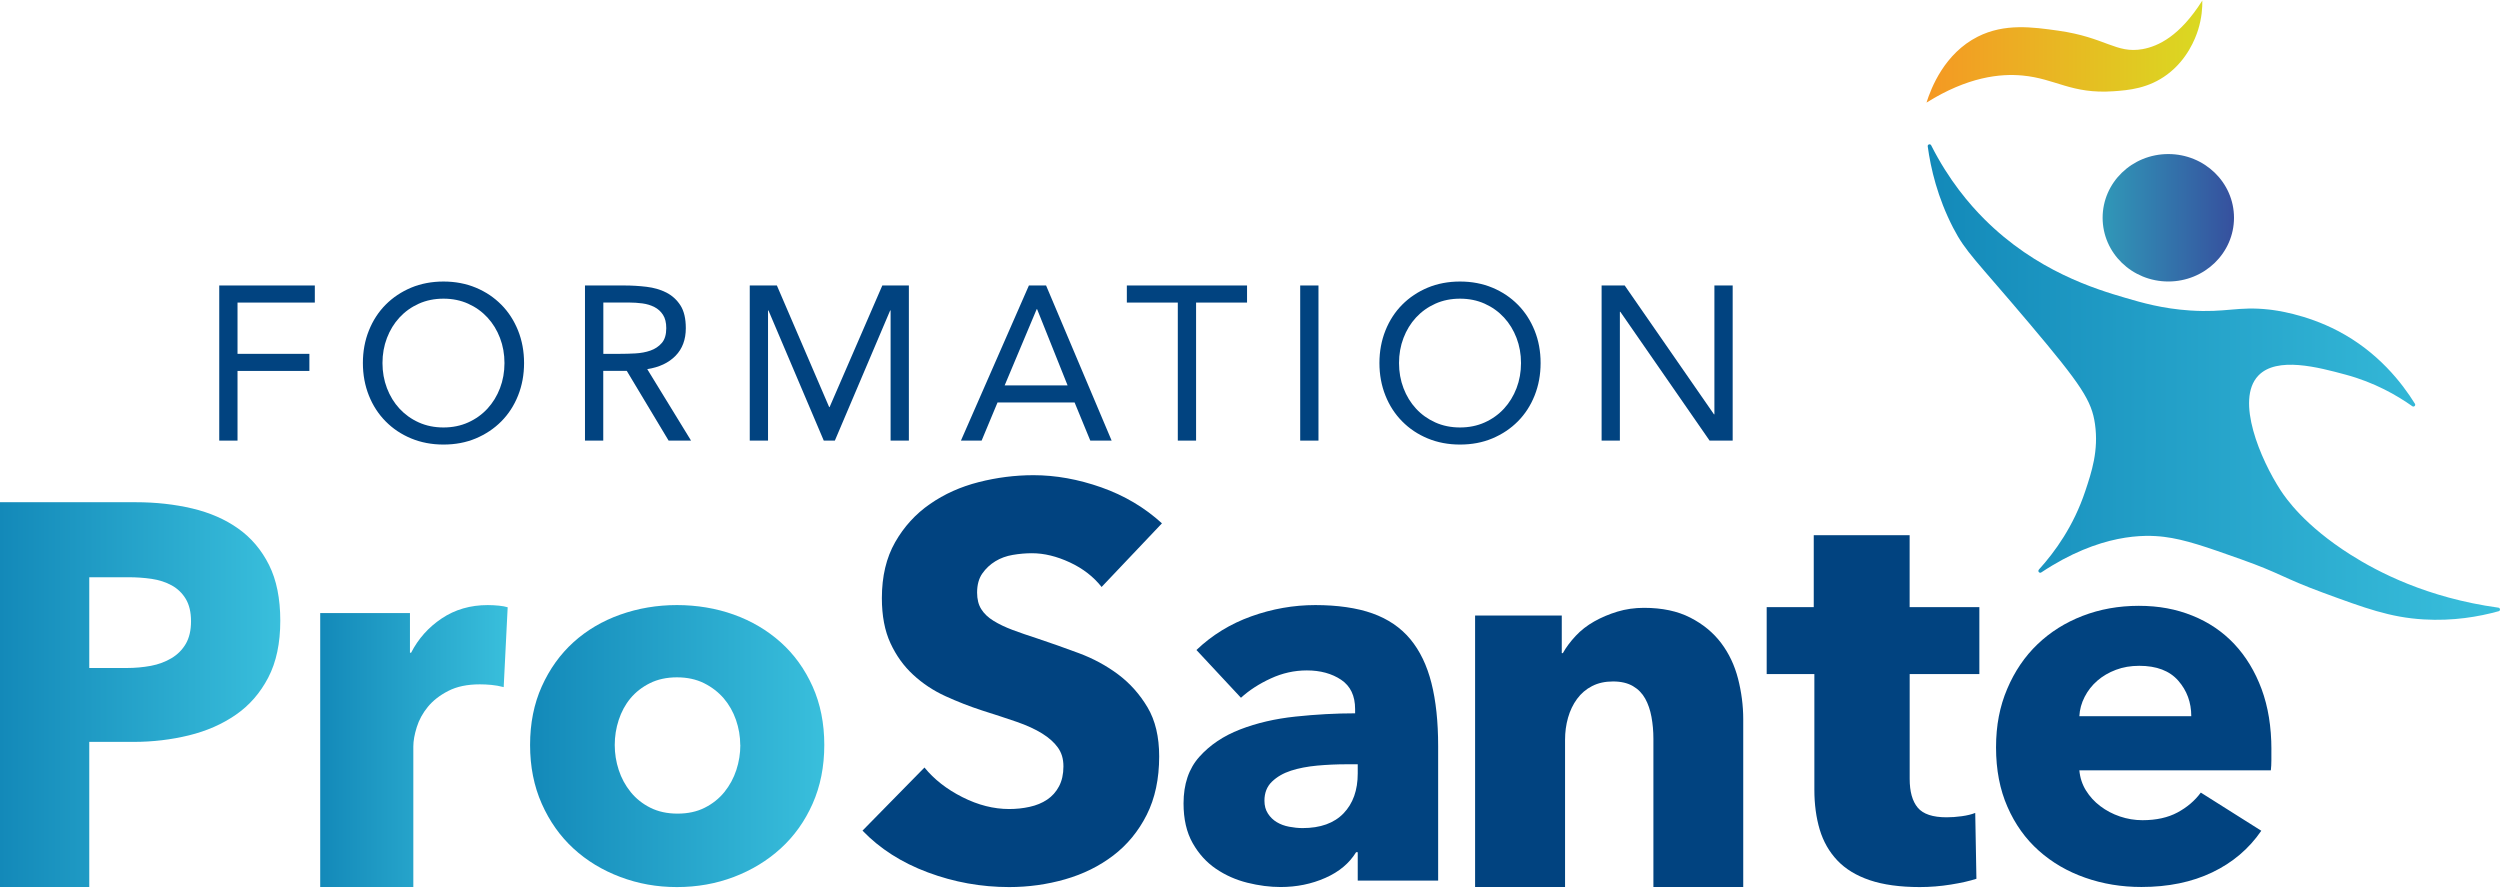 <?xml version="1.0" encoding="UTF-8"?> <svg xmlns="http://www.w3.org/2000/svg" xmlns:xlink="http://www.w3.org/1999/xlink" width="169" height="60" id="Calque_2" data-name="Calque 2" viewBox="0 0 570.49 202.29"><defs><linearGradient id="Dégradé_sans_nom_10" data-name="Dégradé sans nom 10" x1="0" y1="158.38" x2="63.96" y2="158.38" gradientUnits="userSpaceOnUse"><stop offset="0" stop-color="#1389b9"></stop><stop offset="1" stop-color="#39bfdc"></stop></linearGradient><linearGradient id="Dégradé_sans_nom_10-2" data-name="Dégradé sans nom 10" x1="73.07" y1="170.12" x2="115.83" y2="170.12" xlink:href="#Dégradé_sans_nom_10"></linearGradient><linearGradient id="Dégradé_sans_nom_10-3" data-name="Dégradé sans nom 10" x1="120.97" y1="170.12" x2="188.1" y2="170.12" xlink:href="#Dégradé_sans_nom_10"></linearGradient><linearGradient id="Dégradé_sans_nom_10-4" data-name="Dégradé sans nom 10" x1="439.9" y1="87.06" x2="570.49" y2="87.06" xlink:href="#Dégradé_sans_nom_10"></linearGradient><linearGradient id="Dégradé_sans_nom_16" data-name="Dégradé sans nom 16" x1="479.81" y1="49.57" x2="509.78" y2="49.57" gradientUnits="userSpaceOnUse"><stop offset="0" stop-color="#3098b8"></stop><stop offset="1" stop-color="#36509e"></stop></linearGradient><linearGradient id="Dégradé_sans_nom_19" data-name="Dégradé sans nom 19" x1="439.62" y1="11.64" x2="502.56" y2="11.64" gradientUnits="userSpaceOnUse"><stop offset="0" stop-color="#f59823"></stop><stop offset="1" stop-color="#dad922"></stop></linearGradient></defs><g id="Calque_1-2" data-name="Calque 1"><g><path d="M63.96,141.52c0,5.13-.91,9.45-2.74,12.96-1.83,3.52-4.29,6.35-7.39,8.49-3.1,2.15-6.67,3.72-10.72,4.71-4.05.99-8.26,1.49-12.62,1.49h-10.12v33.12H0v-87.81h30.97c4.6,0,8.91.48,12.92,1.43,4.01.95,7.51,2.48,10.48,4.59s5.32,4.88,7.03,8.31c1.71,3.43,2.56,7.67,2.56,12.71ZM43.59,141.64c0-2.06-.4-3.76-1.19-5.08s-1.87-2.36-3.21-3.1c-1.35-.74-2.88-1.24-4.59-1.49-1.71-.25-3.47-.37-5.3-.37h-8.93v20.71h8.57c1.9,0,3.73-.17,5.48-.49,1.74-.33,3.31-.91,4.7-1.74,1.39-.83,2.48-1.92,3.28-3.29.79-1.36,1.19-3.08,1.19-5.15Z" style="fill: url(#Dégradé_sans_nom_10);"></path><path d="M114.93,156.67c-.95-.25-1.88-.42-2.78-.5-.91-.09-1.8-.13-2.66-.13-2.85,0-5.25.5-7.19,1.5-1.95,1-3.5,2.21-4.67,3.64s-2.01,2.97-2.53,4.64c-.52,1.67-.78,3.13-.78,4.38v32.09h-21.25v-62.51h20.48v9.05h.26c1.64-3.2,3.97-5.82,7-7.84,3.02-2.02,6.52-3.04,10.5-3.04.86,0,1.7.05,2.53.13s1.49.21,2.01.37l-.91,18.22Z" style="fill: url(#Dégradé_sans_nom_10-2);"></path><path d="M188.1,169.87c0,4.94-.89,9.41-2.67,13.42-1.78,4.01-4.21,7.4-7.28,10.2-3.08,2.8-6.64,4.96-10.69,6.5s-8.38,2.31-12.99,2.31-8.84-.77-12.93-2.31-7.65-3.7-10.69-6.5c-3.03-2.79-5.44-6.19-7.22-10.2s-2.67-8.48-2.67-13.42.89-9.39,2.67-13.35c1.78-3.96,4.19-7.33,7.22-10.08,3.04-2.75,6.6-4.86,10.69-6.31s8.4-2.18,12.93-2.18,8.95.73,12.99,2.18,7.61,3.56,10.69,6.31c3.07,2.75,5.5,6.12,7.28,10.08,1.78,3.97,2.67,8.42,2.67,13.35ZM168.92,169.87c0-1.94-.33-3.84-.97-5.71-.65-1.86-1.58-3.5-2.79-4.92-1.22-1.41-2.71-2.57-4.49-3.46-1.78-.89-3.85-1.34-6.19-1.34s-4.41.45-6.19,1.34c-1.78.89-3.26,2.05-4.43,3.46-1.18,1.42-2.06,3.06-2.67,4.92-.61,1.86-.91,3.76-.91,5.71s.3,3.85.91,5.71c.61,1.87,1.52,3.54,2.73,5.04,1.22,1.5,2.71,2.69,4.5,3.58,1.78.89,3.84,1.34,6.19,1.34s4.41-.44,6.19-1.34c1.78-.89,3.28-2.08,4.5-3.58,1.21-1.5,2.12-3.17,2.73-5.04.61-1.86.91-3.76.91-5.71Z" style="fill: url(#Dégradé_sans_nom_10-3);"></path><path d="M251.39,133.83c-1.85-2.35-4.27-4.23-7.26-5.62-2.99-1.39-5.87-2.09-8.65-2.09-1.43,0-2.89.13-4.36.38-1.48.25-2.8.73-3.98,1.45-1.18.72-2.17,1.64-2.97,2.78s-1.2,2.59-1.2,4.36c0,1.52.31,2.78.95,3.79.63,1.01,1.56,1.9,2.78,2.65,1.22.76,2.67,1.45,4.36,2.09,1.68.63,3.58,1.28,5.68,1.96,3.03,1.01,6.19,2.13,9.47,3.35,3.28,1.22,6.27,2.84,8.97,4.86,2.69,2.02,4.92,4.53,6.69,7.51,1.77,2.99,2.65,6.72,2.65,11.18,0,5.14-.95,9.58-2.84,13.33-1.89,3.75-4.44,6.85-7.64,9.29-3.2,2.44-6.87,4.25-10.99,5.43-4.12,1.18-8.38,1.77-12.76,1.77-6.4,0-12.59-1.12-18.56-3.35-5.98-2.23-10.95-5.41-14.91-9.53l14.14-14.4c2.19,2.69,5.07,4.95,8.66,6.76,3.58,1.81,7.13,2.71,10.67,2.71,1.6,0,3.16-.16,4.68-.5,1.52-.33,2.84-.88,3.98-1.64,1.14-.76,2.04-1.77,2.71-3.03.67-1.26,1.01-2.78,1.01-4.55s-.42-3.11-1.26-4.3c-.84-1.18-2.04-2.25-3.6-3.22-1.56-.97-3.5-1.86-5.81-2.66-2.32-.8-4.95-1.66-7.89-2.59-2.86-.93-5.66-2.03-8.4-3.28-2.74-1.26-5.18-2.88-7.33-4.87-2.14-1.97-3.87-4.37-5.18-7.2s-1.96-6.25-1.96-10.29c0-4.97,1.01-9.22,3.03-12.76,2.02-3.54,4.67-6.45,7.96-8.72,3.28-2.28,6.99-3.94,11.12-4.99,4.12-1.05,8.29-1.58,12.5-1.58,5.05,0,10.21.93,15.47,2.78,5.26,1.86,9.87,4.59,13.83,8.21l-13.77,14.52Z" style="fill: #014380;"></path><path d="M273,148.22c3.59-3.42,7.76-5.99,12.54-7.7,4.77-1.71,9.64-2.57,14.62-2.57s9.48.63,13.03,1.9,6.42,3.22,8.63,5.87c2.2,2.65,3.81,5.99,4.83,10.03,1.02,4.04,1.53,8.82,1.53,14.37v30.71h-18.35v-6.49h-.37c-1.55,2.53-3.89,4.49-7.03,5.87-3.14,1.39-6.54,2.08-10.21,2.08-2.44,0-4.97-.33-7.58-.98-2.61-.65-5-1.71-7.16-3.18s-3.94-3.42-5.32-5.87c-1.39-2.45-2.08-5.47-2.08-9.05,0-4.4,1.2-7.95,3.61-10.64s5.5-4.77,9.3-6.24c3.79-1.47,8.01-2.45,12.66-2.94,4.65-.49,9.18-.74,13.58-.74v-.98c0-3.02-1.06-5.24-3.18-6.67-2.12-1.42-4.73-2.14-7.83-2.14-2.85,0-5.6.61-8.25,1.84-2.65,1.22-4.92,2.69-6.79,4.4l-10.15-10.89ZM309.82,174.28h-2.57c-2.2,0-4.42.1-6.66.3-2.24.21-4.24.59-6,1.16-1.75.57-3.2,1.41-4.34,2.51-1.14,1.1-1.71,2.55-1.71,4.34,0,1.14.26,2.12.8,2.94.53.82,1.2,1.47,2.02,1.96.82.49,1.75.84,2.81,1.04s2.08.31,3.06.31c4.08,0,7.2-1.12,9.36-3.36,2.16-2.24,3.24-5.28,3.24-9.11v-2.08Z" style="fill: #014380;"></path><path d="M377.3,202.29v-33.84c0-1.74-.15-3.4-.44-4.98-.29-1.57-.76-2.96-1.43-4.17-.67-1.2-1.6-2.16-2.8-2.86-1.2-.7-2.72-1.06-4.54-1.06s-3.42.35-4.79,1.06c-1.37.7-2.51,1.68-3.42,2.92-.92,1.25-1.6,2.68-2.06,4.29-.46,1.62-.68,3.3-.68,5.04v33.59h-20.53v-61.95h19.78v8.58h.25c.74-1.33,1.72-2.63,2.92-3.92,1.2-1.29,2.61-2.38,4.23-3.3,1.61-.91,3.38-1.66,5.28-2.24,1.91-.58,3.94-.87,6.09-.87,4.15,0,7.67.75,10.57,2.24,2.91,1.49,5.24,3.42,7.03,5.79,1.78,2.36,3.07,5.08,3.86,8.15.78,3.07,1.18,6.14,1.18,9.21v38.31h-20.53Z" style="fill: #014380;"></path><path d="M435.78,153.68v23.9c0,2.94.61,5.13,1.84,6.6s3.42,2.2,6.59,2.2c1.09,0,2.25-.08,3.47-.25s2.24-.42,3.06-.75l.27,15.03c-1.54.5-3.49.94-5.85,1.32-2.36.38-4.71.57-7.07.57-4.53,0-8.34-.53-11.42-1.57-3.08-1.05-5.55-2.55-7.41-4.52-1.86-1.97-3.19-4.31-4.01-7.03-.81-2.72-1.22-5.76-1.22-9.1v-26.38h-10.88v-15.28h10.74v-16.41h21.88v16.41h15.91v15.28h-15.91Z" style="fill: #014380;"></path><path d="M518.32,170.94v2.42c0,.81-.04,1.57-.12,2.3h-43.7c.16,1.7.66,3.23,1.51,4.6.85,1.37,1.94,2.57,3.27,3.57,1.33,1.01,2.82,1.8,4.48,2.36,1.65.56,3.37.85,5.14.85,3.15,0,5.81-.59,7.99-1.76,2.18-1.17,3.96-2.68,5.33-4.54l13.8,8.71c-2.82,4.12-6.56,7.28-11.2,9.5-4.64,2.22-10.03,3.33-16.16,3.33-4.52,0-8.8-.7-12.83-2.12-4.03-1.41-7.57-3.47-10.59-6.17-3.03-2.7-5.41-6.03-7.14-9.99-1.74-3.95-2.61-8.47-2.61-13.55s.85-9.38,2.55-13.38c1.69-3.99,3.99-7.38,6.9-10.17,2.91-2.79,6.33-4.95,10.29-6.48s8.24-2.3,12.83-2.3,8.52.75,12.23,2.24c3.71,1.49,6.9,3.65,9.56,6.47,2.66,2.83,4.74,6.26,6.24,10.29,1.49,4.04,2.24,8.64,2.24,13.8ZM500.04,163.31c0-3.15-.99-5.85-2.97-8.11-1.98-2.26-4.94-3.39-8.9-3.39-1.94,0-3.71.3-5.32.91-1.62.61-3.03,1.43-4.24,2.48-1.21,1.05-2.18,2.28-2.9,3.69-.73,1.41-1.13,2.89-1.21,4.42h25.54Z" style="fill: #014380;"></path><g><path d="M50.02,65.02h21.82v3.9h-17.64v11.7h16.4v3.9h-16.4v15.9h-4.17v-35.4Z" style="fill: #014380;"></path><path d="M101.2,101.32c-2.68,0-5.14-.47-7.38-1.4s-4.17-2.22-5.81-3.88c-1.64-1.65-2.92-3.62-3.83-5.9-.91-2.28-1.37-4.76-1.37-7.42s.45-5.14,1.37-7.42c.91-2.28,2.19-4.25,3.83-5.9,1.64-1.65,3.58-2.94,5.81-3.88,2.24-.93,4.7-1.4,7.38-1.4s5.14.47,7.38,1.4c2.24.93,4.17,2.23,5.81,3.88,1.64,1.65,2.91,3.62,3.83,5.9.91,2.28,1.37,4.76,1.37,7.42s-.46,5.14-1.37,7.42c-.91,2.28-2.19,4.25-3.83,5.9s-3.58,2.94-5.81,3.88-4.7,1.4-7.38,1.4ZM101.2,97.42c2.05,0,3.93-.38,5.64-1.15,1.71-.77,3.17-1.82,4.4-3.15,1.22-1.33,2.18-2.89,2.86-4.67.68-1.78,1.02-3.69,1.02-5.73s-.34-3.94-1.02-5.72c-.68-1.78-1.63-3.34-2.86-4.67-1.23-1.33-2.69-2.38-4.4-3.15-1.71-.77-3.59-1.15-5.64-1.15s-3.93.38-5.64,1.15c-1.71.77-3.17,1.82-4.4,3.15-1.23,1.33-2.18,2.89-2.86,4.67-.68,1.78-1.02,3.69-1.02,5.72s.34,3.94,1.02,5.73c.68,1.78,1.63,3.34,2.86,4.67,1.23,1.33,2.69,2.38,4.4,3.15,1.71.77,3.59,1.15,5.64,1.15Z" style="fill: #014380;"></path><path d="M133.5,65.02h8.99c1.69,0,3.37.1,5.04.3,1.67.2,3.17.63,4.5,1.3,1.32.67,2.4,1.64,3.23,2.92.83,1.28,1.24,3.03,1.24,5.22,0,2.6-.78,4.7-2.34,6.3-1.56,1.6-3.71,2.62-6.46,3.05l9.99,16.3h-5.12l-9.54-15.9h-5.37v15.9h-4.17v-35.4ZM137.68,80.62h3.73c1.16,0,2.36-.03,3.6-.1,1.24-.07,2.39-.28,3.43-.65,1.04-.37,1.9-.94,2.58-1.73.68-.78,1.02-1.91,1.02-3.38,0-1.27-.25-2.28-.75-3.05-.5-.77-1.15-1.36-1.96-1.77-.81-.42-1.72-.69-2.73-.83-1.01-.13-2.03-.2-3.06-.2h-5.86v11.7Z" style="fill: #014380;"></path><path d="M171.07,65.02h6.21l11.93,27.75h.1l12.03-27.75h6.06v35.4h-4.17v-29.7h-.1l-12.62,29.7h-2.53l-12.62-29.7h-.1v29.7h-4.17v-35.4Z" style="fill: #014380;"></path><path d="M234.78,65.02h3.93l14.96,35.4h-4.87l-3.58-8.7h-17.59l-3.63,8.7h-4.72l15.51-35.4ZM236.67,70.42h-.1l-7.31,17.4h14.36l-6.96-17.4Z" style="fill: #014380;"></path><path d="M284.57,68.92h-11.63v31.5h-4.17v-31.5h-11.63v-3.9h27.43v3.9Z" style="fill: #014380;"></path><path d="M296.7,65.02h4.17v35.4h-4.17v-35.4Z" style="fill: #014380;"></path><path d="M333.17,101.32c-2.68,0-5.14-.47-7.38-1.4s-4.17-2.22-5.81-3.88c-1.64-1.65-2.92-3.62-3.83-5.9-.91-2.28-1.37-4.76-1.37-7.42s.46-5.14,1.37-7.42,2.19-4.25,3.83-5.9,3.58-2.94,5.81-3.88c2.24-.93,4.7-1.4,7.38-1.4s5.14.47,7.38,1.4c2.24.93,4.17,2.23,5.81,3.88,1.64,1.65,2.91,3.62,3.83,5.9s1.37,4.76,1.37,7.42-.46,5.14-1.37,7.42c-.91,2.28-2.19,4.25-3.83,5.9s-3.58,2.94-5.81,3.88-4.7,1.4-7.38,1.4ZM333.17,97.42c2.05,0,3.93-.38,5.64-1.15,1.71-.77,3.17-1.82,4.4-3.15,1.22-1.33,2.18-2.89,2.86-4.67.68-1.78,1.02-3.69,1.02-5.73s-.34-3.94-1.02-5.72c-.68-1.78-1.63-3.34-2.86-4.67-1.23-1.33-2.69-2.38-4.4-3.15-1.71-.77-3.59-1.15-5.64-1.15s-3.93.38-5.64,1.15c-1.71.77-3.17,1.82-4.4,3.15-1.23,1.33-2.18,2.89-2.86,4.67-.68,1.78-1.02,3.69-1.02,5.72s.34,3.94,1.02,5.73c.68,1.78,1.63,3.34,2.86,4.67,1.22,1.33,2.69,2.38,4.4,3.15,1.71.77,3.59,1.15,5.64,1.15Z" style="fill: #014380;"></path><path d="M365.48,65.02h5.27l20.37,29.4h.1v-29.4h4.17v35.4h-5.27l-20.37-29.4h-.1v29.4h-4.17v-35.4Z" style="fill: #014380;"></path></g><path d="M465.26,129.88c-.33.36.14.89.55.62,13.5-8.96,23.67-8.65,28.02-8.12,4.79.59,9.67,2.32,17.51,5.1,9.05,3.21,9.64,4.28,18.73,7.63,9.65,3.55,15.34,5.65,22.95,6.11,6.76.41,12.63-.61,17.17-1.87.44-.12.38-.75-.07-.81-16.3-2.25-27.54-8.17-33.72-12.08-10.56-6.69-14.8-12.91-15.98-14.71-4.56-7.01-10.37-20.58-5.09-26.15,4.23-4.47,13.8-1.89,19.95-.23,6.61,1.78,11.7,4.72,15.2,7.2.37.26.84-.17.6-.56-2.96-4.77-8.45-11.85-17.57-16.62-7.43-3.88-14.37-4.73-15.74-4.88-7.12-.79-9.76.76-17.96.22-6.38-.42-11.01-1.78-14.78-2.88-6.92-2.02-20.36-6.12-32.22-17.98-3.37-3.37-8.09-8.85-12.12-16.83-.21-.42-.85-.23-.79.23.69,5.06,2.23,11.67,5.81,18.6,2.88,5.57,5.09,7.25,17.4,21.83,11.92,14.11,14.21,17.63,14.96,22.95.86,6.07-.78,10.98-2.22,15.3-2.65,7.96-6.92,13.88-10.61,17.93Z" style="fill: url(#Dégradé_sans_nom_10-4);"></path><ellipse cx="494.8" cy="49.57" rx="14.99" ry="14.54" style="fill: url(#Dégradé_sans_nom_16);"></ellipse><path d="M439.62,23.28c1.07-3.37,4.12-11.21,11.7-15.04,6.13-3.09,12.51-2.19,18.34-1.37,10.84,1.53,13.21,5.31,19.29,4.21,3.52-.64,8.48-2.94,13.61-11.08.03,1.58-.11,3.96-.96,6.68-.64,2.04-2.48,6.77-7.02,10.17-4.31,3.23-8.85,3.61-12.28,3.85-9.63.67-13.19-2.88-20.77-3.59-5.12-.48-12.48.29-21.9,6.17Z" style="fill: url(#Dégradé_sans_nom_19);"></path></g></g></svg> 